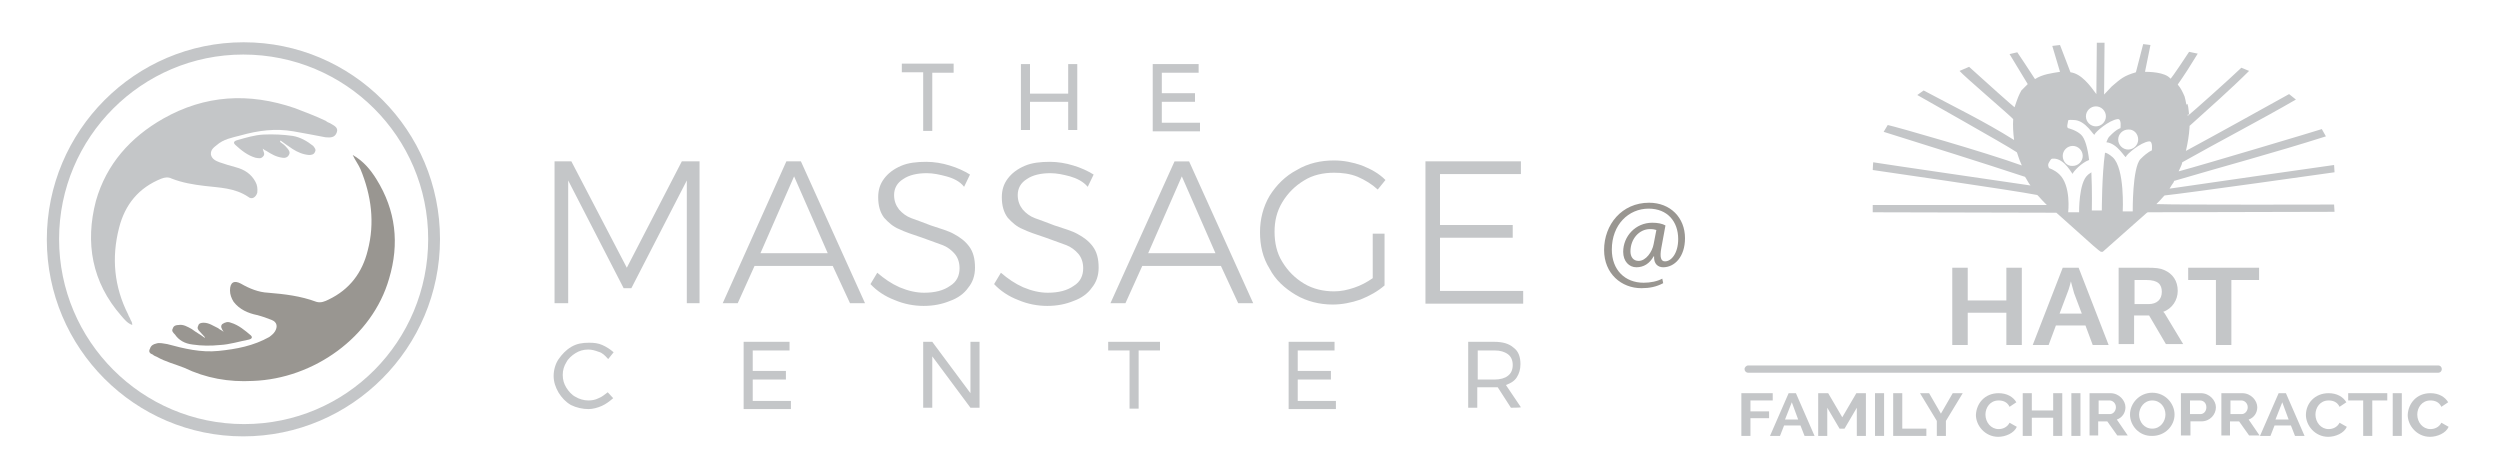<?xml version="1.0" encoding="utf-8"?>
<!-- Generator: Adobe Illustrator 27.4.1, SVG Export Plug-In . SVG Version: 6.00 Build 0)  -->
<svg version="1.1" id="Layer_1" xmlns="http://www.w3.org/2000/svg" xmlns:xlink="http://www.w3.org/1999/xlink" x="0px" y="0px"
	 viewBox="0 0 550 104.7" style="enable-background:new 0 0 550 104.7;" xml:space="preserve">
<style type="text/css">
	.st0{fill:#C4C6C8;}
	.st1{fill:#999691;}
</style>
<g>
	<g>
		<g>
			<path class="st0" d="M53.5,96c-23.8,0-43.2-19.4-43.2-43.3S29.7,9.3,53.6,9.3s43.2,19.4,43.2,43.3S77.4,96,53.5,96z M53.5,12
				C31.2,12,13,30.2,13,52.6s18.2,40.7,40.7,40.7s40.5-18.2,40.5-40.7S76,12,53.5,12z"/>
		</g>
		<g>
			<g>
				<path class="st1" d="M33.6,78c0.3,0.3,0.7,0.4,0.9,0.5c1.9,1.1,4,1.6,6,2.4c4.8,2.3,9.8,3.2,15.2,2.9
					c13.3-0.5,26.2-9.6,29.9-22.5c2.3-7.7,1.5-15-2.8-21.9c-1.3-2.1-2.9-4-5.2-5.3c0.5,1.1,1.2,2,1.7,3.1c2.4,5.8,3.2,11.8,1.6,17.9
					c-1.2,4.9-4,8.6-8.6,10.8c-0.8,0.4-1.7,0.8-2.7,0.5c-3.5-1.3-7-1.7-10.6-2c-2.1-0.1-4.1-0.9-6-2c-1.5-0.8-2.4-0.3-2.4,1.5
					c0,0.9,0.3,1.7,0.8,2.5c1.3,1.7,3.2,2.5,5.1,2.9c1.2,0.3,2.3,0.7,3.3,1.1c1.2,0.5,1.3,1.5,0.7,2.5c-0.3,0.5-0.8,0.9-1.2,1.2
					c-3.5,2-7.3,2.7-11.2,3.1s-7.6-0.5-11.3-1.5c-0.8-0.1-1.7-0.4-2.5-0.1c-0.5,0.1-1.1,0.4-1.3,1.1C32.6,77.4,33,77.8,33.6,78z"/>
			</g>
			<g>
				<path class="st1" d="M42.4,75.8c2,0.3,4,0.3,6,0.1c2.1-0.1,4.3-0.8,6.4-1.2c0.4-0.1,0.9-0.4,0.4-0.9c-1.3-1.1-2.7-2.3-4.4-2.8
					c-0.7-0.3-1.3-0.1-1.9,0.3c-0.5,0.5-0.1,1.1,0.3,1.7c-0.5-0.4-0.9-0.5-1.2-0.8c-1.1-0.5-2-1.2-3.2-1.2c-0.5,0-1.1,0.1-1.2,0.7
					c-0.3,0.5,0,0.9,0.4,1.3c0.4,0.4,0.7,0.8,1.1,1.2l-0.1,0.1c-0.9-0.7-1.9-1.2-2.8-1.9c-0.9-0.5-1.9-1.1-2.9-0.9
					c-0.5,0-1.1,0.1-1.3,0.8c-0.3,0.5,0.1,0.9,0.5,1.3C39.3,74.8,40.6,75.6,42.4,75.8z"/>
			</g>
		</g>
		<g>
			<g>
				<path class="st0" d="M26.7,69.5c0.7,0.8,1.3,1.6,2.4,2c0-0.7-0.3-0.9-0.4-1.2c-0.1-0.4-0.4-0.7-0.5-1.1
					c-3.1-6.1-3.7-12.5-2-19.1c1.3-5.1,4.3-8.8,9.3-10.8c0.8-0.3,1.5-0.4,2.3,0c2.3,0.9,4.7,1.3,7.2,1.6c3.3,0.4,6.6,0.4,9.6,2.4
					c0.8,0.7,1.7,0.1,2-0.9c0.1-0.9,0-1.7-0.4-2.4c-0.9-1.7-2.4-2.7-4.3-3.2c-1.2-0.3-2.4-0.7-3.6-1.1c-0.8-0.3-1.7-0.7-1.9-1.7
					c-0.1-1.1,0.7-1.6,1.3-2.1c1.5-1.3,3.3-1.6,5.2-2.1c3.9-1.1,7.7-1.6,11.7-0.9c2.4,0.4,4.8,0.9,7,1.3c1.1,0.1,2.1,0.1,2.5-1.1
					c0.4-1.1-0.7-1.5-1.5-2c-0.3-0.1-0.7-0.3-0.9-0.5c-2.3-1.1-4.5-1.9-6.8-2.8c-10.2-3.5-19.8-2.9-29,2.3
					c-7.2,4.1-12.5,10-14.8,18.1C18.7,53.4,20.2,62.1,26.7,69.5z"/>
			</g>
			<g>
				<path class="st0" d="M64.4,29.9c-2.1-0.3-4.3-0.4-6.4-0.3c-2,0.1-3.9,0.7-5.7,1.2c-0.4,0.1-1.3,0.4-0.5,1.1
					c1.3,1.2,2.7,2.3,4.4,2.8c0.7,0.1,1.2,0.3,1.7-0.3c0.5-0.5,0-1.1-0.1-1.7c0.4,0.3,0.5,0.4,0.8,0.5c1.1,0.7,2.1,1.3,3.5,1.5
					c0.5,0.1,1.2,0,1.5-0.7c0.3-0.5-0.1-1.1-0.5-1.5c-0.4-0.5-0.9-0.9-1.5-1.3c0-0.1,0.1-0.1,0.1-0.3c0.9,0.7,1.7,1.2,2.7,1.9
					c1.1,0.7,2.3,1.2,3.6,1.3c0.5,0,1.1-0.1,1.3-0.7c0.3-0.5-0.1-0.9-0.4-1.3C67.5,31,66.1,30.2,64.4,29.9z"/>
			</g>
		</g>
		<g>
			<g>
				<path class="st0" d="M209.8,14.1v1.9h-4.7v12.8h-2V15.9h-4.7v-1.9H209.8z"/>
			</g>
			<g>
				<path class="st0" d="M226.6,14.1v6.5h8.4v-6.5h2v14.5h-2v-6.2h-8.4v6.2h-2V14.1H226.6z"/>
			</g>
			<g>
				<path class="st0" d="M263.7,14.1v1.9h-8.1v4.5h7.3v1.9h-7.3V27h8.4v1.9h-10.4V14.1H263.7z"/>
			</g>
		</g>
		<g>
			<g>
				<path class="st0" d="M125.7,35.5l12.2,23.4L150,35.5h3.9v31.2h-2.8v-27l-12.2,23.7h-1.7l-12.2-23.7v27H122V35.5H125.7z"/>
			</g>
			<g>
				<path class="st0" d="M183.2,58.5H166l-3.7,8.2h-3.3L173,35.5h3.2l14.1,31.2H187L183.2,58.5z M182.1,55.7l-7.4-16.9l-7.4,16.9
					H182.1z"/>
			</g>
			<g>
				<path class="st0" d="M208.2,38.8c-1.5-0.4-2.9-0.7-4.3-0.7c-2.1,0-3.9,0.4-5.2,1.3c-1.3,0.8-2,2-2,3.5c0,1.3,0.4,2.3,1.1,3.2
					c0.7,0.8,1.6,1.5,2.7,1.9c1.1,0.4,2.5,0.9,4.3,1.6c2.1,0.7,3.9,1.2,5.1,1.9c1.3,0.7,2.4,1.5,3.3,2.7c0.9,1.2,1.3,2.7,1.3,4.7
					c0,1.7-0.5,3.2-1.5,4.4c-0.9,1.3-2.3,2.3-4,2.9c-1.7,0.7-3.6,1.1-5.8,1.1c-2.1,0-4.3-0.4-6.4-1.3c-2.1-0.8-3.9-2-5.3-3.5
					l1.5-2.5c1.5,1.3,3.1,2.4,4.9,3.2c1.9,0.8,3.7,1.2,5.4,1.2c2.4,0,4.3-0.5,5.7-1.5c1.5-0.9,2.1-2.3,2.1-3.9
					c0-1.3-0.4-2.4-1.1-3.2c-0.7-0.8-1.6-1.5-2.7-1.9c-1.1-0.4-2.5-0.9-4.4-1.6c-2.1-0.7-3.9-1.3-5.1-1.9c-1.3-0.5-2.4-1.5-3.3-2.5
					c-0.9-1.2-1.3-2.7-1.3-4.5c0-1.6,0.4-2.9,1.3-4.1c0.9-1.2,2.1-2.1,3.7-2.8s3.5-0.9,5.6-0.9c1.7,0,3.5,0.3,5.1,0.8
					c1.7,0.5,3.2,1.2,4.5,2l-1.3,2.7C211.2,39.9,209.7,39.2,208.2,38.8z"/>
			</g>
			<g>
				<path class="st0" d="M235.4,38.8c-1.5-0.4-2.9-0.7-4.3-0.7c-2.1,0-3.9,0.4-5.2,1.3c-1.3,0.8-2,2-2,3.5c0,1.3,0.4,2.3,1.1,3.2
					c0.7,0.8,1.6,1.5,2.7,1.9c1.1,0.4,2.5,0.9,4.3,1.6c2.1,0.7,3.9,1.2,5.1,1.9c1.3,0.7,2.4,1.5,3.3,2.7c0.9,1.2,1.3,2.7,1.3,4.7
					c0,1.7-0.5,3.2-1.5,4.4c-0.9,1.3-2.3,2.3-4,2.9c-1.7,0.7-3.6,1.1-5.8,1.1c-2.1,0-4.3-0.4-6.4-1.3c-2.1-0.8-3.9-2-5.3-3.5
					l1.5-2.5c1.5,1.3,3.1,2.4,4.9,3.2c1.9,0.8,3.7,1.2,5.4,1.2c2.4,0,4.3-0.5,5.7-1.5c1.5-0.9,2.1-2.3,2.1-3.9
					c0-1.3-0.4-2.4-1.1-3.2c-0.7-0.8-1.6-1.5-2.7-1.9c-1.1-0.4-2.5-0.9-4.4-1.6c-2.1-0.7-3.9-1.3-5.1-1.9c-1.3-0.5-2.4-1.5-3.3-2.5
					c-0.9-1.2-1.3-2.7-1.3-4.5c0-1.6,0.4-2.9,1.3-4.1c0.9-1.2,2.1-2.1,3.7-2.8c1.6-0.7,3.5-0.9,5.6-0.9c1.7,0,3.5,0.3,5.1,0.8
					c1.7,0.5,3.2,1.2,4.5,2l-1.3,2.7C238.3,39.9,236.8,39.2,235.4,38.8z"/>
			</g>
			<g>
				<path class="st0" d="M268.6,58.5h-17.3l-3.7,8.2h-3.3l14.1-31.2h3.2l14.1,31.2h-3.3L268.6,58.5z M267.4,55.7l-7.4-16.9
					l-7.4,16.9H267.4z"/>
			</g>
			<g>
				<path class="st0" d="M301.9,51.4h2.7v11.4c-1.5,1.3-3.3,2.3-5.3,3.1c-2,0.7-4.1,1.1-6.1,1.1c-2.9,0-5.7-0.7-8.1-2.1
					c-2.5-1.5-4.5-3.3-5.8-5.8c-1.5-2.4-2.1-5.1-2.1-8s0.7-5.6,2.1-8c1.5-2.4,3.5-4.4,6-5.7c2.5-1.5,5.3-2.1,8.2-2.1
					c2.1,0,4.1,0.4,6.1,1.1c2,0.8,3.7,1.7,5.2,3.2l-1.7,2.1c-1.3-1.2-2.8-2.1-4.4-2.8c-1.7-0.7-3.5-0.9-5.2-0.9
					c-2.4,0-4.7,0.5-6.6,1.7c-2,1.2-3.6,2.8-4.8,4.8c-1.2,2-1.7,4.1-1.7,6.5c0,2.4,0.5,4.7,1.7,6.6c1.2,2,2.8,3.6,4.8,4.8
					c2,1.2,4.3,1.7,6.6,1.7c1.5,0,2.9-0.3,4.4-0.8c1.5-0.5,2.8-1.2,4.1-2.1V51.4z"/>
			</g>
			<g>
				<path class="st0" d="M334.6,35.5v2.8h-17.8v11.2h16v2.8h-16v11.7h18.3v2.8h-21.5V35.5H334.6z"/>
			</g>
		</g>
		<g>
			<g>
				<path class="st0" d="M131.7,77.4c-0.8-0.3-1.5-0.5-2.3-0.5c-1.1,0-2,0.3-2.8,0.8c-0.8,0.5-1.6,1.2-2,2c-0.5,0.8-0.8,1.7-0.8,2.8
					c0,1.1,0.3,2,0.8,2.8c0.5,0.8,1.2,1.6,2,2c0.8,0.5,1.9,0.8,2.8,0.8c0.8,0,1.5-0.1,2.3-0.5c0.8-0.3,1.3-0.8,2-1.3l1.2,1.3
					c-0.8,0.7-1.6,1.3-2.5,1.7c-0.9,0.4-2,0.7-2.9,0.7c-1.3,0-2.7-0.3-3.9-0.9c-1.2-0.7-2-1.6-2.7-2.7c-0.7-1.2-1.1-2.4-1.1-3.7
					s0.4-2.7,1.1-3.7s1.6-2,2.8-2.7c1.2-0.7,2.4-0.9,3.9-0.9c1.1,0,2,0.1,2.9,0.5c0.9,0.4,1.7,0.9,2.5,1.6l-1.2,1.5
					C133.1,78.2,132.5,77.6,131.7,77.4z"/>
			</g>
			<g>
				<path class="st0" d="M173.7,75.2v1.9h-8.1v4.5h7.3v1.9h-7.3v4.7h8.4V90h-10.4V75.2H173.7z"/>
			</g>
			<g>
				<path class="st0" d="M215.5,75.2v14.5h-2l-8.4-11.3v11.3h-2V75.2h2l8.4,11.3V75.2H215.5z"/>
			</g>
			<g>
				<path class="st0" d="M255.2,75.2v1.9h-4.7v12.8h-2V77.1h-4.7v-1.9H255.2z"/>
			</g>
			<g>
				<path class="st0" d="M293.6,75.2v1.9h-8.1v4.5h7.3v1.9h-7.3v4.7h8.4V90h-10.4V75.2H293.6z"/>
			</g>
			<g>
				<path class="st0" d="M332.4,89.7l-2.9-4.5c-0.4,0-0.7,0-0.8,0h-3.7v4.5h-2V75.2h5.7c1.9,0,3.3,0.4,4.3,1.3
					c1.1,0.8,1.5,2.1,1.5,3.6c0,1.2-0.3,2.1-0.8,2.9c-0.5,0.8-1.3,1.3-2.4,1.7l3.3,4.9C334.5,89.7,332.4,89.7,332.4,89.7z
					 M328.8,83.5c1.2,0,2.3-0.3,2.9-0.8c0.7-0.5,1.1-1.3,1.1-2.4c0-1.1-0.4-1.9-1.1-2.4c-0.7-0.5-1.6-0.8-2.9-0.8h-3.7v6.4H328.8z"
					/>
			</g>
		</g>
	</g>
	<g>
		<g>
			<path class="st0" d="M383.1,95.9v-9.4h6.9v1.6h-4.9v2.4h4.1V92h-4.1v3.9H383.1z"/>
			<path class="st0" d="M389.4,95.9l4.1-9.4h1.6l4.1,9.4H397l-0.9-2.3h-3.6l-0.9,2.3H389.4z M394.2,88.5l-1.5,3.8h2.9L394.2,88.5z"
				/>
			<path class="st0" d="M408.5,95.9v-6.2l-2.7,4.6h-1.1l-2.7-4.6v6.2h-2v-9.4h2.2l3.1,5.3l3.1-5.3h2.1v9.4H408.5z"/>
			<path class="st0" d="M412.5,95.9v-9.4h2v9.4H412.5z"/>
			<path class="st0" d="M416.5,95.9v-9.4h2v7.8h5.3v1.6H416.5z"/>
			<path class="st0" d="M424.4,86.5L427,91l2.6-4.5h2.2l-3.7,6.1v3.3h-2v-3.3l-3.7-6.1H424.4z"/>
			<path class="st0" d="M439.7,86.5c1.8,0,3.2,0.8,3.9,2l-1.5,1c-0.5-1.1-1.5-1.4-2.4-1.4c-1.9,0-2.9,1.6-2.9,3.1
				c0,1.7,1.2,3.2,2.9,3.2c0.9,0,1.9-0.4,2.4-1.4l1.6,0.9c-0.6,1.4-2.5,2.2-4.1,2.2c-2.9,0-4.9-2.5-4.9-4.8
				C434.8,88.8,436.6,86.5,439.7,86.5z"/>
			<path class="st0" d="M453.7,86.5v9.4h-2v-4H447v4h-2v-9.4h2v3.8h4.7v-3.8H453.7z"/>
			<path class="st0" d="M455.7,95.9v-9.4h2v9.4H455.7z"/>
			<path class="st0" d="M459.7,95.9v-9.4h4.6c1.9,0,3.3,1.6,3.3,3.1c0,1.2-0.7,2.3-1.9,2.7l2.4,3.5h-2.3l-2.2-3.1h-2v3.1H459.7z
				 M461.7,91.1h2.5c0.7,0,1.3-0.7,1.3-1.5c0-0.9-0.7-1.5-1.4-1.5h-2.4V91.1z"/>
			<path class="st0" d="M468.6,91.2c0-2.5,2.1-4.8,4.9-4.8c2.9,0,4.9,2.4,4.9,4.8c0,2.5-2.1,4.7-4.9,4.7
				C470.6,96,468.6,93.6,468.6,91.2z M473.5,94.3c1.8,0,2.9-1.6,2.9-3.1c0-1.6-1.1-3.1-2.9-3.1c-1.8,0-2.9,1.6-2.9,3.1
				C470.6,92.8,471.7,94.3,473.5,94.3z"/>
			<path class="st0" d="M479.8,95.9v-9.4h4.4c1.9,0,3.3,1.6,3.3,3.1c0,1.6-1.3,3.1-3.2,3.1h-2.4v3.1H479.8z M481.8,91.1h2.3
				c0.7,0,1.3-0.6,1.3-1.5c0-1-0.7-1.5-1.4-1.5h-2.2V91.1z"/>
			<path class="st0" d="M488.7,95.9v-9.4h4.6c1.9,0,3.3,1.6,3.3,3.1c0,1.2-0.7,2.3-1.9,2.7l2.4,3.5h-2.3l-2.2-3.1h-2v3.1H488.7z
				 M490.7,91.1h2.5c0.7,0,1.3-0.7,1.3-1.5c0-0.9-0.7-1.5-1.4-1.5h-2.4V91.1z"/>
			<path class="st0" d="M497.2,95.9l4.1-9.4h1.6l4.1,9.4h-2.1l-0.9-2.3h-3.6l-0.9,2.3H497.2z M502.1,88.5l-1.5,3.8h2.9L502.1,88.5z"
				/>
			<path class="st0" d="M512.3,86.5c1.8,0,3.2,0.8,3.9,2l-1.5,1c-0.5-1.1-1.5-1.4-2.4-1.4c-1.9,0-2.9,1.6-2.9,3.1
				c0,1.7,1.2,3.2,2.9,3.2c0.9,0,1.9-0.4,2.4-1.4l1.6,0.9c-0.6,1.4-2.5,2.2-4.1,2.2c-2.9,0-4.9-2.5-4.9-4.8
				C507.3,88.8,509.2,86.5,512.3,86.5z"/>
			<path class="st0" d="M525.2,88.1h-3.3v7.8h-2v-7.8h-3.3v-1.6h8.6V88.1z"/>
			<path class="st0" d="M526.4,95.9v-9.4h2v9.4H526.4z"/>
			<path class="st0" d="M534.7,86.5c1.8,0,3.2,0.8,3.9,2l-1.5,1c-0.5-1.1-1.5-1.4-2.4-1.4c-1.9,0-2.9,1.6-2.9,3.1
				c0,1.7,1.2,3.2,2.9,3.2c0.9,0,1.9-0.4,2.4-1.4l1.6,0.9c-0.6,1.4-2.5,2.2-4.1,2.2c-2.9,0-4.9-2.5-4.9-4.8
				C529.8,88.8,531.6,86.5,534.7,86.5z"/>
		</g>
		<g>
			<path class="st0" d="M429.5,58.9h3.4v7.2h8.5v-7.2h3.4v17h-3.4v-7.1h-8.5v7.1h-3.4V58.9z"/>
			<path class="st0" d="M458.8,71.6h-6.5l-1.6,4.3h-3.5l6.6-17h3.5l6.6,17h-3.5L458.8,71.6z M455.6,61.9c0,0-0.4,1.7-0.8,2.6
				l-1.7,4.5h4.9l-1.7-4.5C456,63.5,455.6,61.9,455.6,61.9L455.6,61.9z"/>
			<path class="st0" d="M466.3,58.9h6c2,0,2.9,0.1,3.8,0.5c1.9,0.8,3,2.4,3,4.6c0,2-1.2,3.9-3.2,4.6v0c0,0,0.3,0.2,0.6,0.8l3.8,6.3
				h-3.8l-3.7-6.3h-3.3v6.3h-3.4V58.9z M472.7,66.9c1.8,0,2.9-1,2.9-2.7c0-1.6-0.8-2.6-3.4-2.6h-2.6v5.3H472.7z"/>
			<path class="st0" d="M487.5,61.6h-6.1v-2.7H497v2.7h-6.1v14.3h-3.4V61.6z"/>
		</g>
		<g>
			<path class="st0" d="M536.4,82H384.6c-0.5,0-0.8-0.4-0.8-0.8s0.4-0.8,0.8-0.8h151.8c0.5,0,0.8,0.4,0.8,0.8S536.9,82,536.4,82z"/>
		</g>
		<g>
			<path class="st0" d="M513.5,45c0,0-33.6,0.1-39.1-0.1c0.5-0.5,1.1-1.1,1.6-1.7l0.2-0.2c4.9-0.5,37.4-5.1,37.4-5.1l-0.1-1.6
				c0,0-31.6,4.5-36.2,5.2c0.3-0.5,0.6-1,0.9-1.4l0.1-0.3c10.5-3.1,22.1-6.2,33.4-9.8l-0.9-1.6c-0.5,0.2-26.6,8-31.5,9.3
				c0.2-0.5,0.5-1,0.7-1.6l0.1-0.4c7.6-4.3,17.6-9.5,25-13.8l-1.5-1.2c-7.4,4.1-15.3,8.5-22.7,12.5c0.4-1.7,0.7-3.5,0.8-5.2l0-0.3
				c4-3.6,9.2-8.2,13.1-12.1l-1.7-0.7c-2.6,2.5-10.9,9.9-11.8,10.6c0,0,0-0.1,0-0.3l0.3,0c-0.1-0.7-0.1-1.2-0.2-1.7
				c0-0.1-0.1-0.3-0.1-0.4l0-0.2l-0.3,0.1c-0.1-0.7-0.3-1.4-0.4-1.8c-0.4-0.9-0.8-1.8-1.5-2.6c1.6-2.3,2.7-4,4.4-6.8l-1.9-0.4
				c0,0-4,6.1-4.1,5.9c-1.2-1.5-4.9-1.5-5.6-1.5l1.2-5.9l-1.6-0.2c0,0-1.3,5-1.6,6.2c-2.7,0.8-3.3,1.4-5.3,3.1l-1.7,1.8l0.1-11.4
				h-1.7l-0.1,11.3c-1.4-1.9-3.3-4.5-5.7-4.8c-0.4-1.1-2.3-6-2.3-6l-1.7,0.2l1.7,5.7c-1.8,0.3-3.8,0.5-5.5,1.6
				c-1.2-1.9-3.9-5.9-3.9-5.9l-1.7,0.4l4,6.6l-1.4,1.4c-0.6,1.1-0.8,1.6-1.5,3.7c-0.2-0.1-6.5-5.7-10-8.9l-2.1,0.9
				c0.9,1.1,11,9.7,11.8,10.6c-0.1,1.3,0,3.2,0.2,4.6c-6.7-4.2-13-7.2-19.9-10.9l-1.4,1c0.1,0.1,19.4,10.9,21.9,12.6
				c0.1,0.1,0.4,1.4,1.1,2.9c-8-2.9-27.6-8.5-29.5-8.9l-0.9,1.5c10.2,3.2,21.1,6.6,31.1,9.9l0.2,0.3c0.3,0.5,0.6,1.1,1,1.6
				c-4.1-0.6-32.9-4.8-34.6-5.1c0,0-0.1,1.1-0.1,1.7c0,0,31.2,4.5,36.2,5.5l0.3,0.3c0.6,0.7,1.2,1.3,1.8,1.9L412,45.1l0,1.6
				l40.4,0.1l2.8,2.5c5.2,4.7,6.6,5.9,7,6.1l0,0l0,0c0.1,0,0.1,0,0.1,0c0.1,0,0.1,0,0.2,0l0.1,0c0,0,4.3-3.8,9.6-8.5l0.3-0.2
				l41.1-0.1L513.5,45z M461.1,23.4c1.2,0,2.2,1,2.2,2.2c0,1.2-1,2.2-2.2,2.2c-1.2,0-2.2-1-2.2-2.2
				C458.9,24.4,459.9,23.4,461.1,23.4z M456.2,26.4c2.7,0,4.5,3.7,4.6,3.2c0.1-0.5,3.2-3.2,5.1-3.4c0.9-0.1,0.6,2,0.6,2
				s-0.8,0.1-2.5,1.9c-0.2,0.2-0.4,0.7-0.6,1.2c2.5,0.2,4.2,3.7,4.3,3.2c0.1-0.5,3.2-3.2,5.1-3.4c0.9-0.1,0.6,2,0.6,2
				s-0.8,0.2-2.5,1.9c-1.8,1.9-1.7,11.5-1.7,11.5h-2.2c0,0,0.5-9.4-2.2-11.9c-0.8-0.7-1.4-1-1.7-1c-0.7,4.9-0.7,12.7-0.7,12.7h-2.2
				c0,0,0.1-4.2-0.1-8.4c-0.2,0.2-0.5,0.3-0.8,0.6c-2,1.7-1.9,8.2-1.9,8.2H455c0,0,0.7-5.9-2-8.4c-1.1-1-2.2-1.3-2.2-1.3
				c-0.1-0.2-0.4-0.7,0-1.3c0.4-0.7,0.5-0.8,0.8-0.8c2.7-0.2,4.4,3.8,4.4,3.3c0.1-0.4,1.9-2.4,3.6-3c-0.3-2.6-0.9-4.8-1.8-5.6
				c-1.1-1-2.8-1.4-2.8-1.4c-0.4-0.2-0.1-1,0-1.7C455.1,26.3,455.8,26.4,456.2,26.4z M470.4,30.7c0,1.2-1,2.2-2.2,2.2
				c-1.2,0-2.2-1-2.2-2.2c0-1.2,1-2.2,2.2-2.2C469.4,28.4,470.4,29.4,470.4,30.7z M453.8,34.3c0-1.2,1-2.2,2.2-2.2
				c1.2,0,2.2,1,2.2,2.2c0,1.2-1,2.2-2.2,2.2C454.8,36.6,453.8,35.6,453.8,34.3z"/>
		</g>
	</g>
	<g>
		<path class="st1" d="M365.9,62.3c-1.5,0.8-3,1.1-4.8,1.1c-4.4,0-8.2-3.2-8.2-8.4c0-5.6,3.9-10.4,9.9-10.4c4.7,0,7.9,3.3,7.9,7.8
			c0,4.1-2.3,6.4-4.8,6.4c-1.1,0-2.1-0.7-2-2.4h-0.1c-0.9,1.6-2.2,2.4-3.8,2.4c-1.6,0-2.9-1.3-2.9-3.4c0-3.4,2.7-6.4,6.4-6.4
			c1.2,0,2.2,0.2,2.9,0.6l-0.9,4.9c-0.4,2.1-0.1,3,0.8,3c1.4,0,2.9-1.8,2.9-4.9c0-3.9-2.4-6.7-6.5-6.7c-4.4,0-8.1,3.5-8.1,9
			c0,4.5,2.9,7.3,7,7.3c1.5,0,3-0.3,4.1-0.9L365.9,62.3z M364.4,50.6c-0.3-0.1-0.7-0.2-1.4-0.2c-2.4,0-4.3,2.2-4.3,4.9
			c0,1.2,0.6,2.1,1.8,2.1c1.6,0,3-2,3.3-3.7L364.4,50.6z"/>
	</g>
</g>
</svg>

